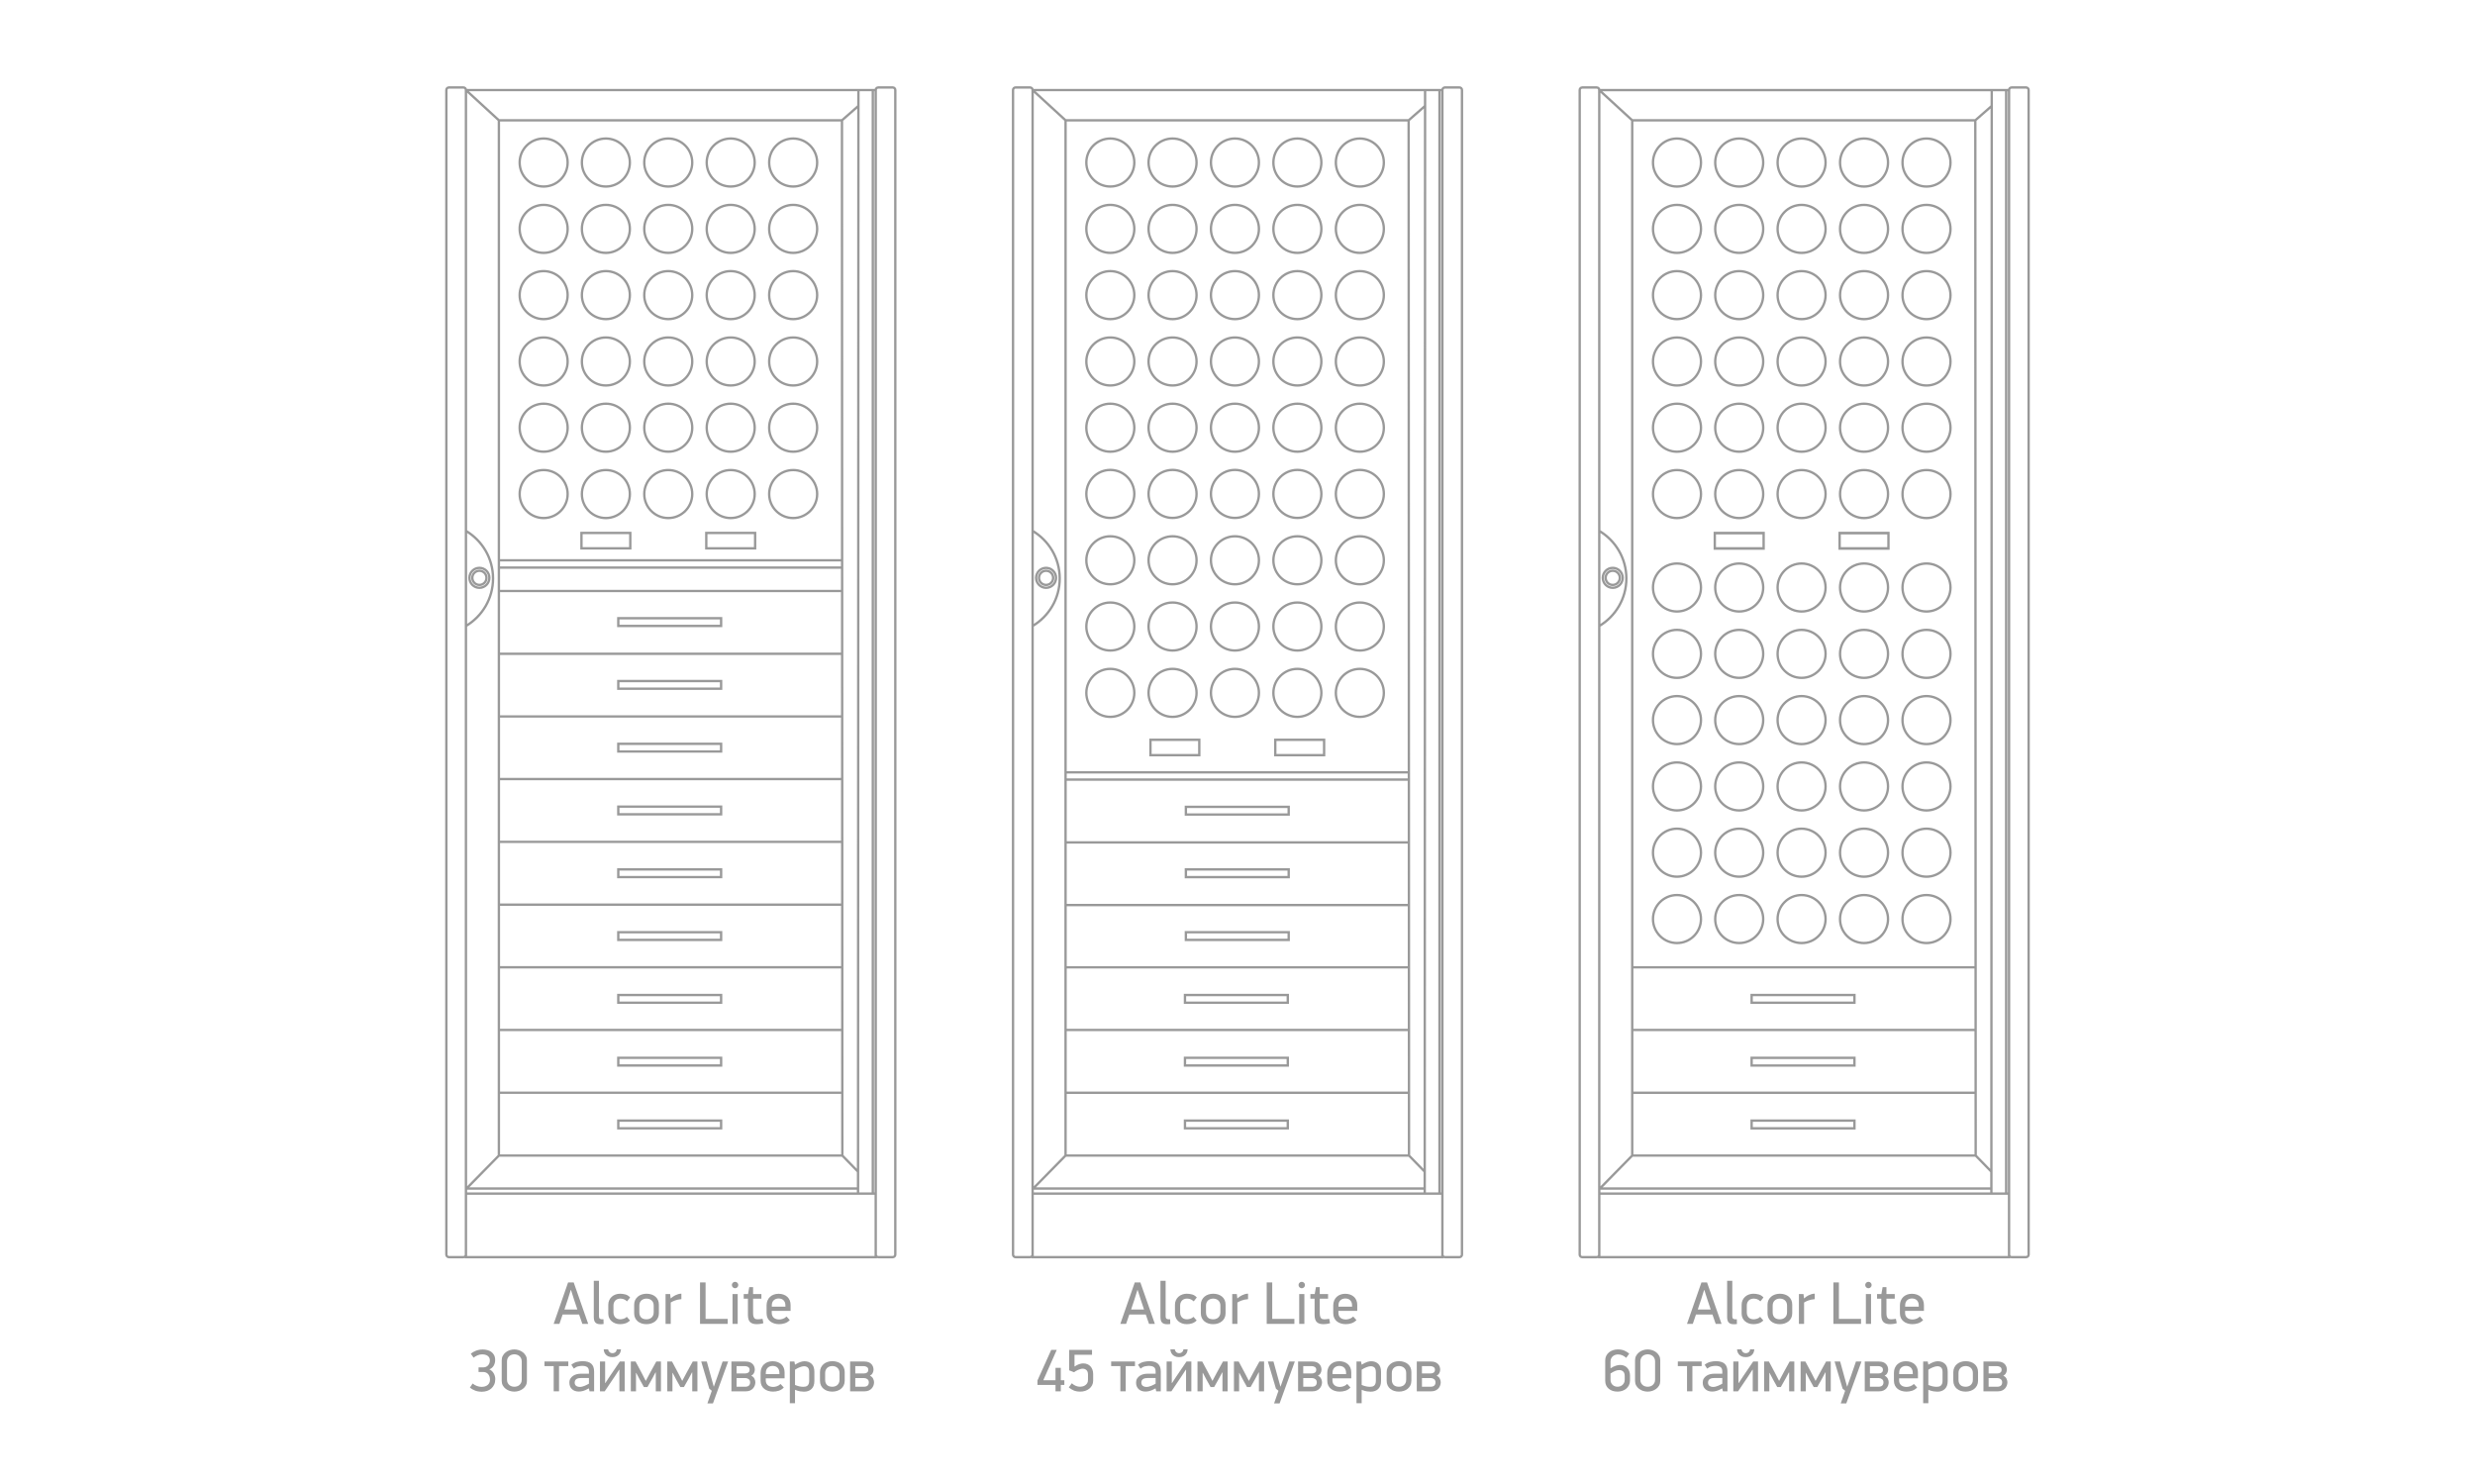 <?xml version="1.0" encoding="UTF-8"?>
<!DOCTYPE svg PUBLIC "-//W3C//DTD SVG 1.0//EN" "http://www.w3.org/TR/2001/REC-SVG-20010904/DTD/svg10.dtd">
<!-- Creator: CorelDRAW X8 -->
<svg xmlns="http://www.w3.org/2000/svg" xml:space="preserve" width="2485px" height="1490px" version="1.0" style="shape-rendering:geometricPrecision; text-rendering:geometricPrecision; image-rendering:optimizeQuality; fill-rule:evenodd; clip-rule:evenodd"
viewBox="0 0 338677 203023"
 xmlns:xlink="http://www.w3.org/1999/xlink">
 <defs>
  <style type="text/css">
   <![CDATA[
    .str0 {stroke:#999999;stroke-width:321.879}
    .fil0 {fill:none}
    .fil1 {fill:#999999;fill-rule:nonzero}
   ]]>
  </style>
 </defs>
 <g id="Слой_x0020_1_0">
  <polygon class="fil0" points="338677,0 0,0 0,203023 338677,203023 "/>
 </g>
 <g id="Слой_x0020_1_0_0">
  <path class="fil0 str0" d="M117465 12301l2366 0 0 151007 -2417 0 51 -151007zm1971 0l0 151007m-34829 -70139l14069 0 0 1052 -14069 0 0 -1052zm0 -8594l14069 0 0 1053 -14069 0 0 -1053zm-16339 13441l46946 0m-46946 -8574l46946 0m-46946 -8594l46946 0m-46946 -3205l46946 0m-51455 84971l53655 0m-53655 694l56074 0m-4569 -5206l2153 2211m-49149 -2211l-4509 4594m51455 -146256l2250 -1971m-53705 -2168l4509 4139m0 0l46946 0 50 141662 -46996 0 0 -141662zm53894 -4497l-1979 0c-193,0 -350,157 -350,350l0 159362c0,192 157,350 350,350l1979 0c192,0 350,-158 350,-350l0 -159362c0,-193 -158,-350 -350,-350zm-2329 358l-56074 0 0 159704 56074 0 0 -159704zm-54232 65778c535,0 969,433 969,969 0,535 -434,969 -969,969 -535,0 -969,-434 -969,-969 0,-536 434,-969 969,-969zm0 -395c753,0 1364,610 1364,1364 0,753 -611,1363 -1364,1363 -753,0 -1364,-610 -1364,-1363 0,-754 611,-1364 1364,-1364zm-1842 -5060c2220,1318 3708,3738 3708,6507 0,2769 -1488,5190 -3708,6507m-2330 -73695l1980 0c192,0 350,157 350,350l0 159362c0,192 -158,350 -350,350l-1980 0c-192,0 -350,-158 -350,-350l0 -159362c0,-193 158,-350 350,-350zm47108 6990c1813,0 3283,1471 3283,3284 0,1814 -1470,3284 -3283,3284 -1814,0 -3284,-1470 -3284,-3284 0,-1813 1470,-3284 3284,-3284zm0 9081c1813,0 3283,1470 3283,3283 0,1814 -1470,3284 -3283,3284 -1814,0 -3284,-1470 -3284,-3284 0,-1813 1470,-3283 3284,-3283zm0 9064c1813,0 3283,1470 3283,3284 0,1813 -1470,3283 -3283,3283 -1814,0 -3284,-1470 -3284,-3283 0,-1814 1470,-3284 3284,-3284zm0 9081c1813,0 3283,1470 3283,3283 0,1814 -1470,3284 -3283,3284 -1814,0 -3284,-1470 -3284,-3284 0,-1813 1470,-3283 3284,-3283zm-8548 -27226c1813,0 3283,1471 3283,3284 0,1814 -1470,3284 -3283,3284 -1814,0 -3284,-1470 -3284,-3284 0,-1813 1470,-3284 3284,-3284zm-8546 0c1813,0 3283,1471 3283,3284 0,1814 -1470,3284 -3283,3284 -1814,0 -3284,-1470 -3284,-3284 0,-1813 1470,-3284 3284,-3284zm-8535 0c1813,0 3283,1471 3283,3284 0,1814 -1470,3284 -3283,3284 -1814,0 -3284,-1470 -3284,-3284 0,-1813 1470,-3284 3284,-3284zm-8515 0c1813,0 3283,1471 3283,3284 0,1814 -1470,3284 -3283,3284 -1814,0 -3284,-1470 -3284,-3284 0,-1813 1470,-3284 3284,-3284zm25596 9081c1813,0 3283,1470 3283,3283 0,1814 -1470,3284 -3283,3284 -1814,0 -3284,-1470 -3284,-3284 0,-1813 1470,-3283 3284,-3283zm-8546 0c1813,0 3283,1470 3283,3283 0,1814 -1470,3284 -3283,3284 -1814,0 -3284,-1470 -3284,-3284 0,-1813 1470,-3283 3284,-3283zm-8535 0c1813,0 3283,1470 3283,3283 0,1814 -1470,3284 -3283,3284 -1814,0 -3284,-1470 -3284,-3284 0,-1813 1470,-3283 3284,-3283zm-8515 0c1813,0 3283,1470 3283,3283 0,1814 -1470,3284 -3283,3284 -1814,0 -3284,-1470 -3284,-3284 0,-1813 1470,-3283 3284,-3283zm25596 9064c1813,0 3283,1470 3283,3284 0,1813 -1470,3283 -3283,3283 -1814,0 -3284,-1470 -3284,-3283 0,-1814 1470,-3284 3284,-3284zm-8546 0c1813,0 3283,1470 3283,3284 0,1813 -1470,3283 -3283,3283 -1814,0 -3284,-1470 -3284,-3283 0,-1814 1470,-3284 3284,-3284zm-8535 0c1813,0 3283,1470 3283,3284 0,1813 -1470,3283 -3283,3283 -1814,0 -3284,-1470 -3284,-3283 0,-1814 1470,-3284 3284,-3284zm-8515 0c1813,0 3283,1470 3283,3284 0,1813 -1470,3283 -3283,3283 -1814,0 -3284,-1470 -3284,-3283 0,-1814 1470,-3284 3284,-3284zm0 9081c1813,0 3283,1470 3283,3283 0,1814 -1470,3284 -3283,3284 -1814,0 -3284,-1470 -3284,-3284 0,-1813 1470,-3283 3284,-3283zm8515 0c1813,0 3283,1470 3283,3283 0,1814 -1470,3284 -3283,3284 -1814,0 -3284,-1470 -3284,-3284 0,-1813 1470,-3283 3284,-3283zm8535 0c1813,0 3283,1470 3283,3283 0,1814 -1470,3284 -3283,3284 -1814,0 -3284,-1470 -3284,-3284 0,-1813 1470,-3283 3284,-3283zm8546 0c1813,0 3283,1470 3283,3283 0,1814 -1470,3284 -3283,3284 -1814,0 -3284,-1470 -3284,-3284 0,-1813 1470,-3283 3284,-3283zm3341 28850l0 -2103 -6682 0 0 2103 6682 0zm5207 -19789c1813,0 3283,1470 3283,3284 0,1814 -1470,3284 -3283,3284 -1814,0 -3284,-1470 -3284,-3284 0,-1814 1470,-3284 3284,-3284zm0 9081c1813,0 3283,1470 3283,3283 0,1814 -1470,3284 -3283,3284 -1814,0 -3284,-1470 -3284,-3284 0,-1813 1470,-3283 3284,-3283zm-8548 -9081c1813,0 3283,1470 3283,3284 0,1814 -1470,3284 -3283,3284 -1814,0 -3284,-1470 -3284,-3284 0,-1814 1470,-3284 3284,-3284zm-8546 0c1813,0 3283,1470 3283,3284 0,1814 -1470,3284 -3283,3284 -1814,0 -3284,-1470 -3284,-3284 0,-1814 1470,-3284 3284,-3284zm-8535 0c1813,0 3283,1470 3283,3284 0,1814 -1470,3284 -3283,3284 -1814,0 -3284,-1470 -3284,-3284 0,-1814 1470,-3284 3284,-3284zm-8515 0c1813,0 3283,1470 3283,3284 0,1814 -1470,3284 -3283,3284 -1814,0 -3284,-1470 -3284,-3284 0,-1814 1470,-3284 3284,-3284zm11856 19789l0 -2103 -6682 0 0 2103 6682 0zm-11856 -10708c1813,0 3283,1470 3283,3283 0,1814 -1470,3284 -3283,3284 -1814,0 -3284,-1470 -3284,-3284 0,-1813 1470,-3283 3284,-3283zm8515 0c1813,0 3283,1470 3283,3283 0,1814 -1470,3284 -3283,3284 -1814,0 -3284,-1470 -3284,-3284 0,-1813 1470,-3283 3284,-3283zm8535 0c1813,0 3283,1470 3283,3283 0,1814 -1470,3284 -3283,3284 -1814,0 -3284,-1470 -3284,-3284 0,-1813 1470,-3283 3284,-3283zm8546 0c1813,0 3283,1470 3283,3283 0,1814 -1470,3284 -3283,3284 -1814,0 -3284,-1470 -3284,-3284 0,-1813 1470,-3283 3284,-3283zm-31700 12349l46946 0m-30628 26165l14069 0 0 -1053 -14069 0 0 1053zm-16339 3772l46946 0m-46946 8591l46946 0m-30607 -4823l14069 0 0 1053 -14069 0 0 -1053zm-16339 13417l46946 0m-30607 -3770l14069 0 0 -1053 -14069 0 0 1053zm-16339 12343l46946 0m-30607 -4803l14069 0 0 1053 -14069 0 0 -1053zm-16339 13375l46946 0m-30607 -3729l14069 0 0 -1052 -14069 0 0 1052zm-16339 12320l46946 0m-30607 -4779l14069 0 0 1053 -14069 0 0 -1053zm0 9646l14069 0 0 -1053 -14069 0 0 1053z"/>
  <path class="fil0 str0" d="M239692 154375l14070 0 0 -1053 -14070 0 0 1053zm0 -9646l14070 0 0 1053 -14070 0 0 -1053zm-16339 4779l46946 0m-30607 -12320l14070 0 0 -1052 -14070 0 0 1052zm-16339 3729l46946 0m-46946 -8572l46946 0m-15224 -68044c1813,0 3283,1470 3283,3283 0,1814 -1470,3284 -3283,3284 -1814,0 -3284,-1470 -3284,-3284 0,-1813 1470,-3283 3284,-3283zm-8546 0c1813,0 3283,1470 3283,3283 0,1814 -1470,3284 -3283,3284 -1814,0 -3284,-1470 -3284,-3284 0,-1813 1470,-3283 3284,-3283zm-8536 0c1814,0 3284,1470 3284,3283 0,1814 -1470,3284 -3284,3284 -1813,0 -3283,-1470 -3283,-3284 0,-1813 1470,-3283 3283,-3283zm-8515 0c1814,0 3284,1470 3284,3283 0,1814 -1470,3284 -3284,3284 -1813,0 -3283,-1470 -3283,-3284 0,-1813 1470,-3283 3283,-3283zm11856 10708l0 -2103 -6682 0 0 2103 6682 0zm-11856 -19789c1814,0 3284,1470 3284,3284 0,1814 -1470,3284 -3284,3284 -1813,0 -3283,-1470 -3283,-3284 0,-1814 1470,-3284 3283,-3284zm8515 0c1814,0 3284,1470 3284,3284 0,1814 -1470,3284 -3284,3284 -1813,0 -3283,-1470 -3283,-3284 0,-1814 1470,-3284 3283,-3284zm8536 0c1813,0 3283,1470 3283,3284 0,1814 -1470,3284 -3283,3284 -1814,0 -3284,-1470 -3284,-3284 0,-1814 1470,-3284 3284,-3284zm8546 0c1813,0 3283,1470 3283,3284 0,1814 -1470,3284 -3283,3284 -1814,0 -3284,-1470 -3284,-3284 0,-1814 1470,-3284 3284,-3284zm8547 9081c1814,0 3284,1470 3284,3283 0,1814 -1470,3284 -3284,3284 -1813,0 -3283,-1470 -3283,-3284 0,-1813 1470,-3283 3283,-3283zm0 -9081c1814,0 3284,1470 3284,3284 0,1814 -1470,3284 -3284,3284 -1813,0 -3283,-1470 -3283,-3284 0,-1814 1470,-3284 3283,-3284zm-5207 19789l0 -2103 -6681 0 0 2103 6681 0zm-3340 -28850c1813,0 3283,1470 3283,3283 0,1814 -1470,3284 -3283,3284 -1814,0 -3284,-1470 -3284,-3284 0,-1813 1470,-3283 3284,-3283zm-8546 0c1813,0 3283,1470 3283,3283 0,1814 -1470,3284 -3283,3284 -1814,0 -3284,-1470 -3284,-3284 0,-1813 1470,-3283 3284,-3283zm-8536 0c1814,0 3284,1470 3284,3283 0,1814 -1470,3284 -3284,3284 -1813,0 -3283,-1470 -3283,-3284 0,-1813 1470,-3283 3283,-3283zm-8515 0c1814,0 3284,1470 3284,3283 0,1814 -1470,3284 -3284,3284 -1813,0 -3283,-1470 -3283,-3284 0,-1813 1470,-3283 3283,-3283zm0 -9081c1814,0 3284,1470 3284,3284 0,1813 -1470,3283 -3284,3283 -1813,0 -3283,-1470 -3283,-3283 0,-1814 1470,-3284 3283,-3284zm8515 0c1814,0 3284,1470 3284,3284 0,1813 -1470,3283 -3284,3283 -1813,0 -3283,-1470 -3283,-3283 0,-1814 1470,-3284 3283,-3284zm8536 0c1813,0 3283,1470 3283,3284 0,1813 -1470,3283 -3283,3283 -1814,0 -3284,-1470 -3284,-3283 0,-1814 1470,-3284 3284,-3284zm8546 0c1813,0 3283,1470 3283,3284 0,1813 -1470,3283 -3283,3283 -1814,0 -3284,-1470 -3284,-3283 0,-1814 1470,-3284 3284,-3284zm-25597 -9064c1814,0 3284,1470 3284,3283 0,1814 -1470,3284 -3284,3284 -1813,0 -3283,-1470 -3283,-3284 0,-1813 1470,-3283 3283,-3283zm8515 0c1814,0 3284,1470 3284,3283 0,1814 -1470,3284 -3284,3284 -1813,0 -3283,-1470 -3283,-3284 0,-1813 1470,-3283 3283,-3283zm8536 0c1813,0 3283,1470 3283,3283 0,1814 -1470,3284 -3283,3284 -1814,0 -3284,-1470 -3284,-3284 0,-1813 1470,-3283 3284,-3283zm8546 0c1813,0 3283,1470 3283,3283 0,1814 -1470,3284 -3283,3284 -1814,0 -3284,-1470 -3284,-3284 0,-1813 1470,-3283 3284,-3283zm-25597 -9081c1814,0 3284,1471 3284,3284 0,1814 -1470,3284 -3284,3284 -1813,0 -3283,-1470 -3283,-3284 0,-1813 1470,-3284 3283,-3284zm8515 0c1814,0 3284,1471 3284,3284 0,1814 -1470,3284 -3284,3284 -1813,0 -3283,-1470 -3283,-3284 0,-1813 1470,-3284 3283,-3284zm8536 0c1813,0 3283,1471 3283,3284 0,1814 -1470,3284 -3283,3284 -1814,0 -3284,-1470 -3284,-3284 0,-1813 1470,-3284 3284,-3284zm8546 0c1813,0 3283,1471 3283,3284 0,1814 -1470,3284 -3283,3284 -1814,0 -3284,-1470 -3284,-3284 0,-1813 1470,-3284 3284,-3284zm8547 27226c1814,0 3284,1470 3284,3283 0,1814 -1470,3284 -3284,3284 -1813,0 -3283,-1470 -3283,-3284 0,-1813 1470,-3283 3283,-3283zm0 -9081c1814,0 3284,1470 3284,3284 0,1813 -1470,3283 -3284,3283 -1813,0 -3283,-1470 -3283,-3283 0,-1814 1470,-3284 3283,-3284zm0 -9064c1814,0 3284,1470 3284,3283 0,1814 -1470,3284 -3284,3284 -1813,0 -3283,-1470 -3283,-3284 0,-1813 1470,-3283 3283,-3283zm0 -9081c1814,0 3284,1471 3284,3284 0,1814 -1470,3284 -3284,3284 -1813,0 -3283,-1470 -3283,-3284 0,-1813 1470,-3284 3283,-3284zm-47107 -6990l1979 0c193,0 350,157 350,350l0 159362c0,192 -157,350 -350,350l-1979 0c-192,0 -350,-158 -350,-350l0 -159362c0,-193 157,-350 350,-350zm2329 60681c2220,1318 3709,3738 3709,6507 0,2769 -1489,5190 -3709,6507m1843 -7954c753,0 1363,610 1363,1364 0,753 -610,1363 -1363,1363 -754,0 -1364,-610 -1364,-1363 0,-754 610,-1364 1364,-1364zm0 395c535,0 969,433 969,969 0,535 -434,969 -969,969 -536,0 -970,-434 -970,-969 0,-536 434,-969 970,-969zm54231 -65778l-56074 0 0 159704 56074 0 0 -159704zm2330 -358l-1980 0c-192,0 -350,157 -350,350l0 159362c0,192 158,350 350,350l1980 0c192,0 349,-158 349,-350l0 -159362c0,-193 -157,-350 -349,-350zm-53895 4497l46946 0 51 141662 -46997 0 0 -141662zm-4509 -4139l4509 4139m46946 0l2251 -1971m-49197 143633l-4509 4594m51506 -4594l2153 2211m-53659 2995l56074 0m-56074 -694l53656 0m2022 -150313l0 151007m-1972 -151007l2367 0 0 151007 -2417 0 50 -151007zm-17475 71352c1813,0 3283,-1470 3283,-3283 0,-1814 -1470,-3284 -3283,-3284 -1814,0 -3284,1470 -3284,3284 0,1813 1470,3283 3284,3283zm-8546 0c1813,0 3283,-1470 3283,-3283 0,-1814 -1470,-3284 -3283,-3284 -1814,0 -3284,1470 -3284,3284 0,1813 1470,3283 3284,3283zm-8536 0c1814,0 3284,-1470 3284,-3283 0,-1814 -1470,-3284 -3284,-3284 -1813,0 -3283,1470 -3283,3284 0,1813 1470,3283 3283,3283zm-8515 0c1814,0 3284,-1470 3284,-3283 0,-1814 -1470,-3284 -3284,-3284 -1813,0 -3283,1470 -3283,3284 0,1813 1470,3283 3283,3283zm11856 -10707l0 2102 -6682 0 0 -2102 6682 0zm-11856 19788c1814,0 3284,-1470 3284,-3283 0,-1814 -1470,-3284 -3284,-3284 -1813,0 -3283,1470 -3283,3284 0,1813 1470,3283 3283,3283zm8515 0c1814,0 3284,-1470 3284,-3283 0,-1814 -1470,-3284 -3284,-3284 -1813,0 -3283,1470 -3283,3284 0,1813 1470,3283 3283,3283zm8536 0c1813,0 3283,-1470 3283,-3283 0,-1814 -1470,-3284 -3283,-3284 -1814,0 -3284,1470 -3284,3284 0,1813 1470,3283 3284,3283zm8546 0c1813,0 3283,-1470 3283,-3283 0,-1814 -1470,-3284 -3283,-3284 -1814,0 -3284,1470 -3284,3284 0,1813 1470,3283 3284,3283zm8547 -9081c1814,0 3284,-1470 3284,-3283 0,-1814 -1470,-3284 -3284,-3284 -1813,0 -3283,1470 -3283,3284 0,1813 1470,3283 3283,3283zm0 9081c1814,0 3284,-1470 3284,-3283 0,-1814 -1470,-3284 -3284,-3284 -1813,0 -3283,1470 -3283,3284 0,1813 1470,3283 3283,3283zm-5207 -19788l0 2102 -6681 0 0 -2102 6681 0zm-3340 28850c1813,0 3283,-1470 3283,-3284 0,-1813 -1470,-3283 -3283,-3283 -1814,0 -3284,1470 -3284,3283 0,1814 1470,3284 3284,3284zm-8546 0c1813,0 3283,-1470 3283,-3284 0,-1813 -1470,-3283 -3283,-3283 -1814,0 -3284,1470 -3284,3283 0,1814 1470,3284 3284,3284zm-8536 0c1814,0 3284,-1470 3284,-3284 0,-1813 -1470,-3283 -3284,-3283 -1813,0 -3283,1470 -3283,3283 0,1814 1470,3284 3283,3284zm-8515 0c1814,0 3284,-1470 3284,-3284 0,-1813 -1470,-3283 -3284,-3283 -1813,0 -3283,1470 -3283,3283 0,1814 1470,3284 3283,3284zm0 9080c1814,0 3284,-1470 3284,-3283 0,-1814 -1470,-3284 -3284,-3284 -1813,0 -3283,1470 -3283,3284 0,1813 1470,3283 3283,3283zm8515 0c1814,0 3284,-1470 3284,-3283 0,-1814 -1470,-3284 -3284,-3284 -1813,0 -3283,1470 -3283,3284 0,1813 1470,3283 3283,3283zm8536 0c1813,0 3283,-1470 3283,-3283 0,-1814 -1470,-3284 -3283,-3284 -1814,0 -3284,1470 -3284,3284 0,1813 1470,3283 3284,3283zm8546 0c1813,0 3283,-1470 3283,-3283 0,-1814 -1470,-3284 -3283,-3284 -1814,0 -3284,1470 -3284,3284 0,1813 1470,3283 3284,3283zm-25597 9065c1814,0 3284,-1470 3284,-3284 0,-1813 -1470,-3283 -3284,-3283 -1813,0 -3283,1470 -3283,3283 0,1814 1470,3284 3283,3284zm8515 0c1814,0 3284,-1470 3284,-3284 0,-1813 -1470,-3283 -3284,-3283 -1813,0 -3283,1470 -3283,3283 0,1814 1470,3284 3283,3284zm8536 0c1813,0 3283,-1470 3283,-3284 0,-1813 -1470,-3283 -3283,-3283 -1814,0 -3284,1470 -3284,3283 0,1814 1470,3284 3284,3284zm8546 0c1813,0 3283,-1470 3283,-3284 0,-1813 -1470,-3283 -3283,-3283 -1814,0 -3284,1470 -3284,3283 0,1814 1470,3284 3284,3284zm-25597 9080c1814,0 3284,-1470 3284,-3283 0,-1814 -1470,-3284 -3284,-3284 -1813,0 -3283,1470 -3283,3284 0,1813 1470,3283 3283,3283zm8515 0c1814,0 3284,-1470 3284,-3283 0,-1814 -1470,-3284 -3284,-3284 -1813,0 -3283,1470 -3283,3284 0,1813 1470,3283 3283,3283zm8536 0c1813,0 3283,-1470 3283,-3283 0,-1814 -1470,-3284 -3283,-3284 -1814,0 -3284,1470 -3284,3284 0,1813 1470,3283 3284,3283zm8546 0c1813,0 3283,-1470 3283,-3283 0,-1814 -1470,-3284 -3283,-3284 -1814,0 -3284,1470 -3284,3284 0,1813 1470,3283 3284,3283zm8547 -27225c1814,0 3284,-1470 3284,-3284 0,-1813 -1470,-3283 -3284,-3283 -1813,0 -3283,1470 -3283,3283 0,1814 1470,3284 3283,3284zm0 9080c1814,0 3284,-1470 3284,-3283 0,-1814 -1470,-3284 -3284,-3284 -1813,0 -3283,1470 -3283,3284 0,1813 1470,3283 3283,3283zm0 9065c1814,0 3284,-1470 3284,-3284 0,-1813 -1470,-3283 -3284,-3283 -1813,0 -3283,1470 -3283,3283 0,1814 1470,3284 3283,3284zm0 9080c1814,0 3284,-1470 3284,-3283 0,-1814 -1470,-3284 -3284,-3284 -1813,0 -3283,1470 -3283,3284 0,1813 1470,3283 3283,3283z"/>
  <path class="fil1" d="M79690 181135l-445 -1276 -2256 0 -436 1276 -790 0 1975 -5672 766 0 1984 5672 -798 0zm-1589 -4635l-412 1318 -453 1350 1770 0 -453 -1350 -419 -1318 -33 0z"/>
  <path id="1" class="fil1" d="M81962 180049c0,214 48,347 142,399 95,52 253,73 475,62l17 642c-77,11 -150,19 -219,25 -68,5 -133,8 -193,8 -192,0 -347,-24 -465,-70 -118,-47 -213,-115 -284,-206 -72,-91 -120,-200 -144,-329 -25,-129 -37,-276 -37,-441l0 -4898 708 0 0 4808z"/>
  <path id="2" class="fil1" d="M84851 177011c236,0 476,31 721,96 244,63 462,202 654,413l-420 536c-181,-170 -350,-275 -506,-317 -157,-41 -295,-61 -416,-61 -104,0 -213,16 -325,49 -113,33 -214,87 -305,163 -90,77 -164,176 -222,300 -58,122 -86,271 -86,445l0 917c0,174 27,324 82,446 55,123 126,222 214,299 88,77 188,130 301,163 112,33 226,50 341,50 121,0 268,-25 441,-74 173,-50 322,-138 448,-264l437 496c-192,194 -405,327 -638,400 -234,73 -468,109 -704,109 -242,0 -461,-36 -659,-107 -197,-72 -369,-171 -514,-297 -146,-126 -258,-278 -338,-457 -80,-178 -119,-374 -119,-588l0 -1211c0,-230 44,-439 131,-625 88,-187 206,-346 354,-478 149,-132 320,-232 515,-300 195,-69 399,-103 613,-103z"/>
  <path id="3" class="fil1" d="M90161 179695c0,236 -45,446 -136,629 -90,184 -215,339 -371,466 -157,126 -337,222 -541,288 -203,66 -421,99 -652,99 -236,0 -457,-33 -660,-99 -204,-66 -381,-162 -532,-288 -151,-127 -272,-282 -360,-466 -87,-183 -131,-393 -131,-629l0 -1186c0,-236 45,-446 135,-630 91,-183 213,-340 364,-469 151,-129 329,-228 537,-296 205,-69 425,-103 655,-103 247,0 475,34 681,103 207,68 386,167 536,296 151,129 269,286 352,469 82,184 123,394 123,630l0 1186zm-708 -1060c0,-174 -30,-323 -90,-445 -61,-124 -139,-223 -235,-300 -96,-76 -202,-130 -317,-163 -115,-33 -228,-49 -337,-49 -116,0 -231,16 -346,49 -115,33 -221,87 -317,163 -96,77 -174,176 -235,300 -60,122 -90,271 -90,445l0 917c0,174 26,324 78,446 52,123 122,222 210,299 88,77 192,130 313,163 120,33 249,50 387,50 109,0 222,-17 337,-50 115,-33 221,-86 317,-163 96,-77 174,-176 235,-299 60,-122 90,-272 90,-446l0 -917z"/>
  <path id="4" class="fil1" d="M93240 177752c-368,33 -671,97 -909,193 -239,96 -422,185 -548,268l0 2922 -708 0 0 -4083 626 0 74 601 8 0c71,-71 162,-145 272,-222 109,-77 227,-147 354,-210 126,-63 260,-115 403,-157 143,-41 286,-61 428,-61l0 749z"/>
  <polygon id="5" class="fil1" points="95792,181135 95792,175463 96550,175463 96550,180452 99579,180452 99579,181135 "/>
  <path id="6" class="fil1" d="M101028 175817c0,121 -44,225 -131,313 -88,88 -192,132 -313,132 -116,0 -217,-44 -305,-132 -88,-88 -132,-192 -132,-313 0,-121 44,-223 132,-309 88,-85 189,-127 305,-127 121,0 225,42 313,127 87,86 131,188 131,309zm-790 5318l0 -4083 708 0 0 4083 -708 0z"/>
  <path id="7" class="fil1" d="M104461 181038c-159,55 -325,90 -498,110 -173,19 -300,29 -383,29 -434,0 -749,-99 -944,-297 -193,-197 -291,-527 -291,-988l0 -2206 -576 0 0 -634 593 0 166 -947 525 0 0 947 1137 0 0 634 -1137 0 0 1998c0,166 16,302 46,409 30,107 71,193 123,256 52,63 117,106 194,128 77,22 164,33 263,33 94,0 196,-7 309,-21 112,-14 232,-29 358,-45l115 594z"/>
  <path id="8" class="fil1" d="M105606 179357l0 272c0,164 27,303 82,416 55,112 130,205 226,279 96,75 206,128 330,161 123,33 251,49 382,49 138,0 297,-27 478,-82 181,-55 357,-162 527,-321l444 486c-208,214 -440,361 -695,440 -255,80 -512,120 -770,120 -230,0 -450,-32 -659,-95 -208,-63 -391,-156 -547,-280 -156,-124 -280,-279 -371,-465 -90,-187 -135,-404 -135,-651l0 -1078c0,-241 41,-461 123,-659 83,-197 195,-365 340,-502 146,-137 319,-243 518,-317 200,-74 420,-111 661,-111 242,0 462,36 666,107 201,72 375,173 521,305 145,132 257,292 336,481 80,190 119,402 119,638l0 807 -2576 0zm1868 -733c0,-170 -24,-315 -74,-436 -49,-121 -116,-221 -201,-300 -85,-80 -184,-138 -297,-173 -112,-36 -232,-54 -358,-54 -126,0 -244,19 -354,58 -110,38 -208,96 -296,173 -88,77 -157,174 -206,292 -49,118 -74,257 -74,416l0 181 1860 0 0 -157z"/>
  <path id="9" class="fil1" d="M66069 184643c203,0 405,24 605,74 200,49 381,130 543,242 162,113 292,262 391,449 99,187 149,415 149,684 0,279 -68,536 -202,769 -135,233 -334,399 -597,498 132,55 248,131 350,227 101,96 187,204 255,325 69,121 121,250 157,387 35,137 53,271 53,403 0,285 -51,535 -152,749 -102,214 -236,394 -404,540 -167,145 -362,253 -584,325 -223,71 -457,107 -704,107 -346,0 -660,-56 -943,-169 -282,-113 -512,-246 -687,-399l379 -560c159,143 349,255 572,337 222,83 435,124 638,124 351,0 632,-86 843,-259 212,-173 318,-416 318,-729 0,-313 -86,-565 -256,-757 -170,-192 -392,-288 -666,-288l-643 0 0 -634 659 0c104,0 210,-20 317,-58 107,-39 203,-97 288,-177 85,-80 154,-180 206,-301 52,-120 78,-263 78,-428 0,-148 -30,-274 -90,-378 -61,-105 -142,-190 -243,-256 -102,-65 -216,-112 -342,-139 -126,-28 -255,-42 -387,-42 -203,0 -410,44 -621,132 -212,88 -392,195 -540,321l-387 -543c176,-154 408,-288 696,-404 288,-115 605,-172 951,-172z"/>
  <path id="10" class="fil1" d="M72103 188948c0,231 -51,436 -152,618 -102,181 -233,333 -398,456 -165,124 -349,219 -554,285 -206,65 -412,98 -620,98 -215,0 -423,-33 -629,-98 -206,-66 -388,-161 -550,-285 -162,-123 -292,-275 -394,-456 -101,-182 -152,-387 -152,-618l0 -2832c0,-230 51,-438 152,-621 102,-184 233,-341 398,-470 165,-129 348,-226 554,-292 206,-66 412,-99 621,-99 208,0 414,33 620,99 205,66 389,163 554,292 165,129 296,286 398,470 101,183 152,391 152,621l0 2832zm-708 -2659c0,-181 -33,-335 -99,-461 -65,-126 -148,-229 -246,-309 -99,-79 -208,-136 -326,-168 -118,-33 -232,-50 -341,-50 -110,0 -224,17 -342,50 -118,32 -226,89 -325,168 -99,80 -180,183 -243,309 -63,126 -95,280 -95,461l0 2470c0,181 32,333 95,457 63,123 144,225 243,304 99,80 207,136 325,169 118,33 232,49 342,49 109,0 223,-16 341,-49 118,-33 227,-89 326,-169 98,-79 181,-181 246,-304 66,-124 99,-276 99,-457l0 -2470z"/>
  <polygon id="11" class="fil1" points="76499,186915 76499,190364 75767,190364 75767,186915 74507,186915 74507,186281 77767,186281 77767,186915 "/>
  <path id="12" class="fil1" d="M80566 189969c-324,181 -588,298 -794,350 -206,52 -391,78 -556,78 -395,0 -711,-110 -947,-329 -236,-220 -354,-519 -354,-898 0,-225 51,-414 153,-568 101,-153 227,-278 378,-374 151,-96 313,-165 486,-206 173,-41 328,-62 465,-62l1194 0 0 -313c0,-285 -80,-484 -239,-596 -159,-113 -387,-169 -683,-169 -143,0 -317,20 -523,62 -206,41 -413,146 -622,316l-345 -535c263,-203 529,-334 798,-395 269,-60 519,-90 749,-90 533,0 928,116 1186,349 258,234 387,592 387,1075l0 2700 -624 0 -84 -379 -25 -16zm25 -1424l-1079 0c-87,0 -182,7 -284,20 -101,14 -196,42 -284,83 -87,41 -160,104 -218,189 -57,85 -86,196 -86,333 0,198 67,346 202,445 134,99 305,148 514,148 104,0 213,-15 325,-45 113,-30 222,-67 329,-111 107,-44 210,-92 309,-144 99,-52 190,-101 272,-144l0 -774z"/>
  <path id="13" class="fil1" d="M83217 184626c6,55 22,112 49,173 28,60 66,117 116,169 49,52 110,94 181,127 71,33 151,50 239,50 98,0 185,-17 259,-50 74,-33 136,-75 185,-127 50,-52 87,-109 111,-169 25,-61 37,-118 37,-173l585 0c-11,110 -36,226 -74,350 -39,123 -103,237 -194,342 -90,104 -208,192 -354,263 -145,71 -330,107 -555,107 -225,0 -413,-36 -564,-107 -151,-71 -272,-159 -363,-263 -90,-105 -156,-219 -197,-342 -41,-124 -62,-240 -62,-350l601 0zm-379 4602l612 -930 1364 -2009 667 0 0 4075 -724 0 0 -2947 -42 0 -617 947 -1350 2000 -650 0 0 -4075 707 0 0 2939 33 0z"/>
  <polygon id="14" class="fil1" points="89696,187787 89250,188627 88597,189780 88110,189780 87573,188816 87062,187845 87029,187845 87029,190364 86321,190364 86321,186289 86971,186289 87797,187837 88366,188940 88950,187845 89804,186289 90445,186289 90445,190364 89737,190364 89737,187787 "/>
  <polygon id="15" class="fil1" points="94685,187787 94239,188627 93586,189780 93099,189780 92562,188816 92051,187845 92018,187845 92018,190364 91310,190364 91310,186289 91960,186289 92786,187837 93355,188940 93939,187845 94793,186289 95434,186289 95434,190364 94726,190364 94726,187787 "/>
  <polygon id="16" class="fil1" points="96801,192019 97402,190290 97056,190002 95953,186281 96719,186281 97212,188075 97665,189706 97690,189706 98266,188075 98884,186281 99641,186281 97558,192019 "/>
  <path id="17" class="fil1" d="M103362 189129c0,148 -27,297 -82,445 -55,148 -136,281 -243,399 -107,118 -241,213 -403,284 -162,71 -350,107 -564,107l-1984 0 0 -4075 1967 0c214,0 398,30 552,91 153,60 281,142 383,247 101,104 177,223 226,358 49,134 74,275 74,424 0,148 -38,299 -115,452 -77,154 -200,278 -371,371 203,93 348,226 433,399 85,173 127,339 127,498zm-716 0c0,-181 -64,-322 -195,-424 -129,-101 -273,-152 -433,-152l-1224 0 0 1185 1149 0c249,0 427,-53 537,-160 111,-107 166,-257 166,-449zm-74 -1712c0,-176 -66,-303 -198,-383 -131,-80 -277,-119 -436,-119l-1144 0 0 1004 1185 0c181,0 325,-43 432,-127 107,-86 161,-211 161,-375z"/>
  <path id="18" class="fil1" d="M104786 188586l0 272c0,164 28,303 83,415 55,113 130,206 226,280 96,74 206,128 330,161 123,33 251,49 382,49 138,0 297,-27 478,-82 181,-55 357,-162 527,-321l444 485c-208,214 -440,361 -695,441 -256,80 -512,119 -770,119 -231,0 -450,-31 -659,-94 -208,-64 -391,-157 -547,-280 -157,-124 -280,-279 -371,-465 -90,-187 -136,-404 -136,-651l0 -1078c0,-242 42,-461 124,-659 82,-197 195,-365 340,-502 146,-137 319,-243 518,-317 200,-74 419,-111 661,-111 241,0 462,36 665,107 202,71 376,173 522,304 145,132 256,293 336,482 80,189 119,402 119,638l0 807 -2577 0zm1869 -733c0,-170 -24,-315 -74,-436 -49,-121 -116,-221 -202,-301 -85,-79 -183,-137 -296,-172 -112,-36 -232,-54 -358,-54 -126,0 -244,19 -354,58 -110,38 -209,96 -296,173 -88,76 -157,174 -206,292 -50,118 -74,256 -74,416l0 181 1860 0 0 -157z"/>
  <path id="19" class="fil1" d="M108704 186289l84 428c322,-192 581,-318 775,-379 195,-60 365,-90 513,-90 399,0 726,118 981,354 254,236 381,604 381,1103l0 1251c0,467 -127,826 -381,1079 -255,252 -604,379 -1047,379 -147,0 -320,-16 -517,-46 -196,-30 -432,-100 -705,-210l0 1836 -708 0 0 -5705 624 0zm84 3203c251,104 465,172 639,205 174,33 347,50 516,50 110,0 213,-13 309,-37 94,-25 178,-69 249,-132 70,-63 127,-148 168,-255 41,-107 61,-240 61,-400l0 -1169c0,-312 -65,-528 -196,-646 -132,-118 -306,-177 -525,-177 -76,0 -166,14 -271,41 -104,28 -211,63 -323,107 -113,44 -223,95 -332,153 -110,57 -208,116 -295,177l0 2083z"/>
  <path id="20" class="fil1" d="M115588 188923c0,236 -46,446 -136,630 -91,184 -216,339 -372,465 -156,127 -336,223 -541,289 -203,65 -421,98 -651,98 -236,0 -457,-33 -660,-98 -205,-66 -382,-162 -533,-289 -151,-126 -271,-281 -359,-465 -88,-184 -132,-394 -132,-630l0 -1185c0,-236 45,-446 136,-630 90,-184 213,-340 364,-469 150,-129 329,-228 536,-296 206,-69 425,-103 656,-103 247,0 475,34 680,103 208,68 386,167 537,296 151,129 269,285 351,469 82,184 124,394 124,630l0 1185zm-708 -1059c0,-174 -30,-324 -91,-446 -60,-123 -139,-222 -234,-299 -97,-77 -202,-130 -318,-163 -115,-33 -227,-49 -337,-49 -115,0 -230,16 -346,49 -115,33 -221,86 -317,163 -96,77 -174,176 -234,299 -61,122 -91,272 -91,446l0 917c0,174 26,324 78,446 52,123 122,222 210,299 88,77 192,130 313,163 121,33 250,49 387,49 110,0 222,-16 337,-49 116,-33 221,-86 318,-163 95,-77 174,-176 234,-299 61,-122 91,-272 91,-446l0 -917z"/>
  <path id="21" class="fil1" d="M119605 189129c0,148 -27,297 -82,445 -55,148 -136,281 -243,399 -107,118 -242,213 -403,284 -162,71 -350,107 -564,107l-1984 0 0 -4075 1967 0c214,0 398,30 552,91 153,60 281,142 382,247 102,104 177,223 227,358 49,134 74,275 74,424 0,148 -38,299 -115,452 -77,154 -201,278 -371,371 203,93 347,226 432,399 85,173 128,339 128,498zm-716 0c0,-181 -65,-322 -195,-424 -129,-101 -273,-152 -434,-152l-1223 0 0 1185 1149 0c249,0 427,-53 537,-160 111,-107 166,-257 166,-449zm-74 -1712c0,-176 -66,-303 -198,-383 -132,-80 -277,-119 -436,-119l-1144 0 0 1004 1185 0c181,0 325,-43 432,-127 107,-86 161,-211 161,-375z"/>
  <g id="_817474016">
   <path class="fil0 str0" d="M195008 12301l2366 0 0 151007 -2417 0 51 -151007zm1971 0l0 151007m-34705 -52924l14069 0 0 1053 -14069 0 0 -1053zm-16438 13441l46946 0m-46946 -8574l46946 0m-46946 -9586l46946 0m-51480 56949l53655 0m-53655 694l56073 0m-4568 -5206l2153 2211m-49149 -2211l-4509 4594m0 -150395l4509 4139m0 0l46945 0 51 141662 -46996 0 0 -141662zm53894 -4497l-1979 0c-193,0 -351,157 -351,350l0 159362c0,192 158,350 351,350l1979 0c192,0 350,-158 350,-350l0 -159362c0,-193 -158,-350 -350,-350zm-2330 358l-56073 0 0 159704 56073 0 0 -159704zm-54231 65778c535,0 969,433 969,969 0,535 -434,969 -969,969 -535,0 -969,-434 -969,-969 0,-536 434,-969 969,-969zm0 -395c753,0 1364,610 1364,1364 0,753 -611,1363 -1364,1363 -754,0 -1364,-610 -1364,-1363 0,-754 610,-1364 1364,-1364zm-1842 -5060c2220,1318 3708,3738 3708,6507 0,2769 -1488,5190 -3708,6507m-2330 -73695l1980 0c192,0 350,157 350,350l0 159362c0,192 -158,350 -350,350l-1980 0c-192,0 -350,-158 -350,-350l0 -159362c0,-193 158,-350 350,-350zm42218 91369l0 -2103 -6682 0 0 2103 6682 0zm-17081 0l0 -2103 -6682 0 0 2103 6682 0zm28647 -86872l2251 -1971m-8927 4464c1813,0 3283,1471 3283,3284 0,1814 -1470,3284 -3283,3284 -1814,0 -3284,-1470 -3284,-3284 0,-1813 1470,-3284 3284,-3284zm0 9081c1813,0 3283,1470 3283,3283 0,1814 -1470,3284 -3283,3284 -1814,0 -3284,-1470 -3284,-3284 0,-1813 1470,-3283 3284,-3283zm0 9064c1813,0 3283,1470 3283,3284 0,1813 -1470,3283 -3283,3283 -1814,0 -3284,-1470 -3284,-3283 0,-1814 1470,-3284 3284,-3284zm0 9081c1813,0 3283,1470 3283,3283 0,1814 -1470,3284 -3283,3284 -1814,0 -3284,-1470 -3284,-3284 0,-1813 1470,-3283 3284,-3283zm-8548 -27226c1813,0 3283,1471 3283,3284 0,1814 -1470,3284 -3283,3284 -1814,0 -3284,-1470 -3284,-3284 0,-1813 1470,-3284 3284,-3284zm-8546 0c1813,0 3283,1471 3283,3284 0,1814 -1470,3284 -3283,3284 -1814,0 -3284,-1470 -3284,-3284 0,-1813 1470,-3284 3284,-3284zm-8535 0c1813,0 3283,1471 3283,3284 0,1814 -1470,3284 -3283,3284 -1814,0 -3284,-1470 -3284,-3284 0,-1813 1470,-3284 3284,-3284zm-8515 0c1813,0 3283,1471 3283,3284 0,1814 -1470,3284 -3283,3284 -1814,0 -3284,-1470 -3284,-3284 0,-1813 1470,-3284 3284,-3284zm25596 9081c1813,0 3283,1470 3283,3283 0,1814 -1470,3284 -3283,3284 -1814,0 -3284,-1470 -3284,-3284 0,-1813 1470,-3283 3284,-3283zm-8546 0c1813,0 3283,1470 3283,3283 0,1814 -1470,3284 -3283,3284 -1814,0 -3284,-1470 -3284,-3284 0,-1813 1470,-3283 3284,-3283zm-8535 0c1813,0 3283,1470 3283,3283 0,1814 -1470,3284 -3283,3284 -1814,0 -3284,-1470 -3284,-3284 0,-1813 1470,-3283 3284,-3283zm-8515 0c1813,0 3283,1470 3283,3283 0,1814 -1470,3284 -3283,3284 -1814,0 -3284,-1470 -3284,-3284 0,-1813 1470,-3283 3284,-3283zm25596 9064c1813,0 3283,1470 3283,3284 0,1813 -1470,3283 -3283,3283 -1814,0 -3284,-1470 -3284,-3283 0,-1814 1470,-3284 3284,-3284zm-8546 0c1813,0 3283,1470 3283,3284 0,1813 -1470,3283 -3283,3283 -1814,0 -3284,-1470 -3284,-3283 0,-1814 1470,-3284 3284,-3284zm-8535 0c1813,0 3283,1470 3283,3284 0,1813 -1470,3283 -3283,3283 -1814,0 -3284,-1470 -3284,-3283 0,-1814 1470,-3284 3284,-3284zm-8515 0c1813,0 3283,1470 3283,3284 0,1813 -1470,3283 -3283,3283 -1814,0 -3284,-1470 -3284,-3283 0,-1814 1470,-3284 3284,-3284zm0 9081c1813,0 3283,1470 3283,3283 0,1814 -1470,3284 -3283,3284 -1814,0 -3284,-1470 -3284,-3284 0,-1813 1470,-3283 3284,-3283zm8515 0c1813,0 3283,1470 3283,3283 0,1814 -1470,3284 -3283,3284 -1814,0 -3284,-1470 -3284,-3284 0,-1813 1470,-3283 3284,-3283zm8535 0c1813,0 3283,1470 3283,3283 0,1814 -1470,3284 -3283,3284 -1814,0 -3284,-1470 -3284,-3284 0,-1813 1470,-3283 3284,-3283zm8546 0c1813,0 3283,1470 3283,3283 0,1814 -1470,3284 -3283,3284 -1814,0 -3284,-1470 -3284,-3284 0,-1813 1470,-3283 3284,-3283zm8548 9061c1813,0 3283,1470 3283,3284 0,1814 -1470,3284 -3283,3284 -1814,0 -3284,-1470 -3284,-3284 0,-1814 1470,-3284 3284,-3284zm-8548 0c1813,0 3283,1470 3283,3284 0,1814 -1470,3284 -3283,3284 -1814,0 -3284,-1470 -3284,-3284 0,-1814 1470,-3284 3284,-3284zm-8546 0c1813,0 3283,1470 3283,3284 0,1814 -1470,3284 -3283,3284 -1814,0 -3284,-1470 -3284,-3284 0,-1814 1470,-3284 3284,-3284zm-8535 0c1813,0 3283,1470 3283,3284 0,1814 -1470,3284 -3283,3284 -1814,0 -3284,-1470 -3284,-3284 0,-1814 1470,-3284 3284,-3284zm-8515 0c1813,0 3283,1470 3283,3284 0,1814 -1470,3284 -3283,3284 -1814,0 -3284,-1470 -3284,-3284 0,-1814 1470,-3284 3284,-3284zm-6100 51438l46946 0m-30508 13344l14069 0 0 -1053 -14069 0 0 1053zm-16438 12343l46946 0m-30508 -4803l14069 0 0 1053 -14069 0 0 -1053zm-16463 13375l46945 0m-30607 -3729l14070 0 0 -1052 -14070 0 0 1052zm-16338 12320l46945 0m-30607 -4779l14070 0 0 1053 -14070 0 0 -1053zm0 9646l14070 0 0 -1053 -14070 0 0 1053zm23931 -56301c1813,0 3283,-1470 3283,-3283 0,-1814 -1470,-3284 -3283,-3284 -1814,0 -3284,1470 -3284,3284 0,1813 1470,3283 3284,3283zm0 -9080c1813,0 3283,-1470 3283,-3283 0,-1814 -1470,-3284 -3283,-3284 -1814,0 -3284,1470 -3284,3284 0,1813 1470,3283 3284,3283zm0 -9064c1813,0 3283,-1470 3283,-3284 0,-1813 -1470,-3283 -3283,-3283 -1814,0 -3284,1470 -3284,3283 0,1814 1470,3284 3284,3284zm0 -9081c1813,0 3283,-1470 3283,-3283 0,-1814 -1470,-3284 -3283,-3284 -1814,0 -3284,1470 -3284,3284 0,1813 1470,3283 3284,3283zm-8548 27225c1813,0 3283,-1470 3283,-3283 0,-1814 -1470,-3284 -3283,-3284 -1814,0 -3284,1470 -3284,3284 0,1813 1470,3283 3284,3283zm-8546 0c1813,0 3283,-1470 3283,-3283 0,-1814 -1470,-3284 -3283,-3284 -1814,0 -3284,1470 -3284,3284 0,1813 1470,3283 3284,3283zm-8535 0c1813,0 3283,-1470 3283,-3283 0,-1814 -1470,-3284 -3283,-3284 -1814,0 -3284,1470 -3284,3284 0,1813 1470,3283 3284,3283zm-8515 0c1813,0 3283,-1470 3283,-3283 0,-1814 -1470,-3284 -3283,-3284 -1814,0 -3284,1470 -3284,3284 0,1813 1470,3283 3284,3283zm25596 -9080c1813,0 3283,-1470 3283,-3283 0,-1814 -1470,-3284 -3283,-3284 -1814,0 -3284,1470 -3284,3284 0,1813 1470,3283 3284,3283zm-8546 0c1813,0 3283,-1470 3283,-3283 0,-1814 -1470,-3284 -3283,-3284 -1814,0 -3284,1470 -3284,3284 0,1813 1470,3283 3284,3283zm-8535 0c1813,0 3283,-1470 3283,-3283 0,-1814 -1470,-3284 -3283,-3284 -1814,0 -3284,1470 -3284,3284 0,1813 1470,3283 3284,3283zm-8515 0c1813,0 3283,-1470 3283,-3283 0,-1814 -1470,-3284 -3283,-3284 -1814,0 -3284,1470 -3284,3284 0,1813 1470,3283 3284,3283zm25596 -9064c1813,0 3283,-1470 3283,-3284 0,-1813 -1470,-3283 -3283,-3283 -1814,0 -3284,1470 -3284,3283 0,1814 1470,3284 3284,3284zm-8546 0c1813,0 3283,-1470 3283,-3284 0,-1813 -1470,-3283 -3283,-3283 -1814,0 -3284,1470 -3284,3283 0,1814 1470,3284 3284,3284zm-8535 0c1813,0 3283,-1470 3283,-3284 0,-1813 -1470,-3283 -3283,-3283 -1814,0 -3284,1470 -3284,3283 0,1814 1470,3284 3284,3284zm-8515 0c1813,0 3283,-1470 3283,-3284 0,-1813 -1470,-3283 -3283,-3283 -1814,0 -3284,1470 -3284,3283 0,1814 1470,3284 3284,3284zm0 -9081c1813,0 3283,-1470 3283,-3283 0,-1814 -1470,-3284 -3283,-3284 -1814,0 -3284,1470 -3284,3284 0,1813 1470,3283 3284,3283zm8515 0c1813,0 3283,-1470 3283,-3283 0,-1814 -1470,-3284 -3283,-3284 -1814,0 -3284,1470 -3284,3284 0,1813 1470,3283 3284,3283zm8535 0c1813,0 3283,-1470 3283,-3283 0,-1814 -1470,-3284 -3283,-3284 -1814,0 -3284,1470 -3284,3284 0,1813 1470,3283 3284,3283zm8546 0c1813,0 3283,-1470 3283,-3283 0,-1814 -1470,-3284 -3283,-3284 -1814,0 -3284,1470 -3284,3284 0,1813 1470,3283 3284,3283z"/>
   <path class="fil1" d="M157232 181135l-444 -1276 -2256 0 -436 1276 -791 0 1976 -5672 766 0 1984 5672 -799 0zm-1589 -4635l-411 1318 -453 1350 1770 0 -453 -1350 -420 -1318 -33 0z"/>
   <path id="1" class="fil1" d="M159504 180049c0,214 48,347 143,399 95,52 253,73 475,62l16 642c-77,11 -149,19 -218,25 -68,5 -133,8 -193,8 -192,0 -347,-24 -465,-70 -118,-47 -213,-115 -284,-206 -72,-91 -120,-200 -145,-329 -24,-129 -37,-276 -37,-441l0 -4898 708 0 0 4808z"/>
   <path id="2" class="fil1" d="M162394 177011c236,0 476,31 720,96 245,63 463,202 655,413l-420 536c-181,-170 -350,-275 -506,-317 -157,-41 -295,-61 -416,-61 -104,0 -213,16 -325,49 -113,33 -214,87 -305,163 -90,77 -164,176 -222,300 -58,122 -87,271 -87,445l0 917c0,174 28,324 83,446 55,123 126,222 214,299 88,77 188,130 300,163 113,33 227,50 342,50 121,0 267,-25 440,-74 173,-50 323,-138 449,-264l436 496c-192,194 -404,327 -638,400 -233,73 -468,109 -704,109 -241,0 -461,-36 -658,-107 -198,-72 -369,-171 -515,-297 -145,-126 -258,-278 -337,-457 -80,-178 -120,-374 -120,-588l0 -1211c0,-230 44,-439 132,-625 88,-187 206,-346 354,-478 148,-132 320,-232 515,-300 195,-69 399,-103 613,-103z"/>
   <path id="3" class="fil1" d="M167704 179695c0,236 -45,446 -136,629 -90,184 -215,339 -372,466 -156,126 -336,222 -540,288 -203,66 -422,99 -652,99 -236,0 -457,-33 -660,-99 -204,-66 -381,-162 -532,-288 -151,-127 -272,-282 -360,-466 -88,-183 -132,-393 -132,-629l0 -1186c0,-236 46,-446 136,-630 91,-183 213,-340 364,-469 151,-129 329,-228 536,-296 206,-69 426,-103 656,-103 247,0 475,34 681,103 207,68 385,167 536,296 151,129 269,286 352,469 82,184 123,394 123,630l0 1186zm-708 -1060c0,-174 -30,-323 -91,-445 -60,-124 -138,-223 -234,-300 -96,-76 -202,-130 -317,-163 -115,-33 -228,-49 -338,-49 -115,0 -230,16 -345,49 -116,33 -221,87 -317,163 -96,77 -175,176 -235,300 -60,122 -90,271 -90,445l0 917c0,174 25,324 78,446 52,123 122,222 210,299 87,77 192,130 312,163 121,33 250,50 387,50 110,0 223,-17 338,-50 115,-33 221,-86 317,-163 96,-77 174,-176 234,-299 61,-122 91,-272 91,-446l0 -917z"/>
   <path id="4" class="fil1" d="M170783 177752c-368,33 -671,97 -910,193 -239,96 -421,185 -547,268l0 2922 -708 0 0 -4083 626 0 74 601 8 0c71,-71 162,-145 271,-222 110,-77 228,-147 355,-210 126,-63 260,-115 403,-157 143,-41 285,-61 428,-61l0 749z"/>
   <polygon id="5" class="fil1" points="173335,181135 173335,175463 174092,175463 174092,180452 177122,180452 177122,181135 "/>
   <path id="6" class="fil1" d="M178571 175817c0,121 -44,225 -132,313 -88,88 -192,132 -313,132 -115,0 -216,-44 -304,-132 -88,-88 -132,-192 -132,-313 0,-121 44,-223 132,-309 88,-85 189,-127 304,-127 121,0 225,42 313,127 88,86 132,188 132,309zm-790 5318l0 -4083 708 0 0 4083 -708 0z"/>
   <path id="7" class="fil1" d="M182004 181038c-159,55 -325,90 -498,110 -173,19 -300,29 -383,29 -435,0 -749,-99 -944,-297 -193,-197 -291,-527 -291,-988l0 -2206 -576 0 0 -634 593 0 166 -947 525 0 0 947 1136 0 0 634 -1136 0 0 1998c0,166 15,302 46,409 30,107 71,193 123,256 52,63 117,106 193,128 77,22 165,33 264,33 93,0 196,-7 309,-21 112,-14 232,-29 358,-45l115 594z"/>
   <path id="8" class="fil1" d="M183148 179357l0 272c0,164 28,303 83,416 55,112 130,205 226,279 96,75 206,128 330,161 123,33 251,49 382,49 138,0 297,-27 478,-82 181,-55 357,-162 527,-321l444 486c-208,214 -440,361 -695,440 -256,80 -512,120 -770,120 -231,0 -450,-32 -659,-95 -208,-63 -391,-156 -547,-280 -157,-124 -280,-279 -371,-465 -90,-187 -136,-404 -136,-651l0 -1078c0,-241 42,-461 124,-659 82,-197 195,-365 340,-502 146,-137 319,-243 518,-317 200,-74 419,-111 661,-111 241,0 462,36 665,107 202,72 376,173 522,305 145,132 256,292 336,481 79,190 119,402 119,638l0 807 -2577 0zm1869 -733c0,-170 -24,-315 -74,-436 -49,-121 -116,-221 -202,-300 -85,-80 -183,-138 -296,-173 -112,-36 -232,-54 -358,-54 -126,0 -244,19 -354,58 -110,38 -209,96 -296,173 -88,77 -157,174 -206,292 -50,118 -74,257 -74,416l0 181 1860 0 0 -157z"/>
   <path id="9" class="fil1" d="M145159 189492l0 872 -724 0 0 -872 -2470 0 0 -610c313,-691 627,-1388 943,-2091 315,-702 629,-1402 942,-2099l758 0 -1844 4157 1671 0 0 -1696 724 0 0 1696 486 0 0 643 -486 0z"/>
   <path id="10" class="fil1" d="M149588 188907c0,230 -48,438 -144,622 -96,183 -223,341 -385,473 -162,132 -349,232 -563,300 -214,69 -438,103 -674,103 -355,0 -661,-56 -915,-168 -255,-113 -472,-249 -653,-408l412 -568c346,318 727,477 1144,477 77,0 176,-12 297,-37 120,-24 238,-71 353,-139 116,-69 215,-164 297,-285 82,-120 123,-277 123,-469l0 -733c0,-274 -68,-477 -205,-609 -138,-131 -316,-197 -536,-197 -87,0 -186,16 -296,49 -110,33 -219,73 -329,119 -110,47 -213,99 -309,157 -96,57 -174,111 -235,160l-666 -263 0 -2799 3128 0 0 667 -2396 0 0 1613c209,-142 416,-249 625,-321 207,-71 391,-107 548,-107 214,0 405,35 575,103 170,69 313,168 431,297 118,128 209,282 275,460 65,179 98,375 98,589l0 914z"/>
   <polygon id="11" class="fil1" points="154042,186915 154042,190364 153309,190364 153309,186915 152050,186915 152050,186281 155310,186281 155310,186915 "/>
   <path id="12" class="fil1" d="M158109 189969c-324,181 -589,298 -794,350 -206,52 -392,78 -556,78 -395,0 -711,-110 -947,-329 -236,-220 -354,-519 -354,-898 0,-225 51,-414 152,-568 102,-153 228,-278 379,-374 151,-96 313,-165 486,-206 173,-41 328,-62 465,-62l1194 0 0 -313c0,-285 -80,-484 -239,-596 -159,-113 -387,-169 -683,-169 -143,0 -317,20 -523,62 -206,41 -413,146 -622,316l-345 -535c263,-203 529,-334 798,-395 269,-60 519,-90 749,-90 533,0 928,116 1186,349 258,234 387,592 387,1075l0 2700 -625 0 -83 -379 -25 -16zm25 -1424l-1079 0c-88,0 -182,7 -284,20 -101,14 -196,42 -284,83 -88,41 -160,104 -218,189 -58,85 -87,196 -87,333 0,198 68,346 202,445 135,99 306,148 515,148 104,0 212,-15 325,-45 112,-30 222,-67 329,-111 107,-44 210,-92 309,-144 99,-52 189,-101 272,-144l0 -774z"/>
   <path id="13" class="fil1" d="M160760 184626c5,55 22,112 49,173 28,60 66,117 116,169 49,52 109,94 181,127 71,33 151,50 238,50 99,0 186,-17 260,-50 74,-33 136,-75 185,-127 49,-52 86,-109 111,-169 25,-61 37,-118 37,-173l585 0c-11,110 -36,226 -74,350 -39,123 -103,237 -194,342 -91,104 -208,192 -354,263 -145,71 -331,107 -556,107 -225,0 -413,-36 -564,-107 -150,-71 -271,-159 -362,-263 -90,-105 -156,-219 -197,-342 -42,-124 -62,-240 -62,-350l601 0zm-379 4602l612 -930 1364 -2009 667 0 0 4075 -725 0 0 -2947 -41 0 -617 947 -1350 2000 -651 0 0 -4075 708 0 0 2939 33 0z"/>
   <polygon id="14" class="fil1" points="167239,187787 166793,188627 166140,189780 165653,189780 165116,188816 164604,187845 164571,187845 164571,190364 163863,190364 163863,186289 164514,186289 165340,187837 165909,188940 166492,187845 167347,186289 167988,186289 167988,190364 167280,190364 167280,187787 "/>
   <polygon id="15" class="fil1" points="172228,187787 171782,188627 171129,189780 170642,189780 170105,188816 169593,187845 169560,187845 169560,190364 168852,190364 168852,186289 169503,186289 170329,187837 170898,188940 171481,187845 172336,186289 172977,186289 172977,190364 172269,190364 172269,187787 "/>
   <polygon id="16" class="fil1" points="174344,192019 174945,190290 174599,190002 173496,186281 174261,186281 174755,188075 175208,189706 175233,189706 175809,188075 176426,186281 177184,186281 175101,192019 "/>
   <path id="17" class="fil1" d="M180905 189129c0,148 -27,297 -82,445 -55,148 -136,281 -243,399 -107,118 -242,213 -404,284 -161,71 -349,107 -563,107l-1985 0 0 -4075 1968 0c214,0 398,30 552,91 153,60 281,142 382,247 102,104 177,223 227,358 49,134 74,275 74,424 0,148 -38,299 -115,452 -77,154 -201,278 -371,371 203,93 347,226 432,399 85,173 128,339 128,498zm-716 0c0,-181 -65,-322 -195,-424 -129,-101 -273,-152 -434,-152l-1224 0 0 1185 1150 0c249,0 427,-53 537,-160 111,-107 166,-257 166,-449zm-74 -1712c0,-176 -66,-303 -198,-383 -132,-80 -277,-119 -436,-119l-1145 0 0 1004 1186 0c181,0 325,-43 432,-127 107,-86 161,-211 161,-375z"/>
   <path id="18" class="fil1" d="M182329 188586l0 272c0,164 28,303 83,415 55,113 130,206 226,280 96,74 206,128 329,161 124,33 251,49 383,49 137,0 297,-27 478,-82 181,-55 356,-162 526,-321l445 485c-209,214 -440,361 -696,441 -255,80 -511,119 -769,119 -231,0 -450,-31 -659,-94 -208,-64 -391,-157 -547,-280 -157,-124 -280,-279 -371,-465 -90,-187 -136,-404 -136,-651l0 -1078c0,-242 41,-461 124,-659 82,-197 195,-365 340,-502 146,-137 318,-243 517,-317 201,-74 420,-111 662,-111 241,0 462,36 665,107 202,71 376,173 522,304 145,132 256,293 336,482 79,189 119,402 119,638l0 807 -2577 0zm1869 -733c0,-170 -25,-315 -74,-436 -49,-121 -117,-221 -202,-301 -85,-79 -184,-137 -296,-172 -113,-36 -232,-54 -358,-54 -127,0 -244,19 -354,58 -110,38 -209,96 -297,173 -87,76 -156,174 -205,292 -50,118 -74,256 -74,416l0 181 1860 0 0 -157z"/>
   <path id="19" class="fil1" d="M186247 186289l83 428c323,-192 582,-318 776,-379 194,-60 364,-90 513,-90 399,0 725,118 981,354 254,236 381,604 381,1103l0 1251c0,467 -127,826 -381,1079 -256,252 -604,379 -1047,379 -147,0 -320,-16 -517,-46 -197,-30 -433,-100 -706,-210l0 1836 -708 0 0 -5705 625 0zm83 3203c251,104 465,172 640,205 174,33 347,50 516,50 109,0 212,-13 308,-37 95,-25 179,-69 250,-132 70,-63 126,-148 167,-255 42,-107 62,-240 62,-400l0 -1169c0,-312 -66,-528 -196,-646 -132,-118 -306,-177 -525,-177 -76,0 -167,14 -271,41 -104,28 -211,63 -324,107 -112,44 -222,95 -332,153 -109,57 -207,116 -295,177l0 2083z"/>
   <path id="20" class="fil1" d="M193130 188923c0,236 -45,446 -135,630 -91,184 -216,339 -372,465 -157,127 -336,223 -541,289 -203,65 -421,98 -652,98 -236,0 -457,-33 -660,-98 -204,-66 -381,-162 -532,-289 -151,-126 -272,-281 -359,-465 -88,-184 -132,-394 -132,-630l0 -1185c0,-236 45,-446 136,-630 90,-184 212,-340 363,-469 151,-129 330,-228 537,-296 206,-69 425,-103 656,-103 247,0 474,34 680,103 207,68 386,167 537,296 151,129 269,285 351,469 82,184 123,394 123,630l0 1185zm-708 -1059c0,-174 -30,-324 -90,-446 -61,-123 -139,-222 -235,-299 -96,-77 -202,-130 -317,-163 -115,-33 -227,-49 -337,-49 -115,0 -231,16 -346,49 -115,33 -221,86 -317,163 -96,77 -174,176 -235,299 -60,122 -90,272 -90,446l0 917c0,174 26,324 78,446 52,123 122,222 210,299 88,77 192,130 313,163 121,33 249,49 387,49 110,0 222,-16 337,-49 115,-33 221,-86 317,-163 96,-77 174,-176 235,-299 60,-122 90,-272 90,-446l0 -917z"/>
   <path id="21" class="fil1" d="M197148 189129c0,148 -28,297 -83,445 -54,148 -135,281 -242,399 -107,118 -242,213 -404,284 -162,71 -350,107 -564,107l-1984 0 0 -4075 1968 0c214,0 398,30 552,91 153,60 281,142 382,247 102,104 177,223 227,358 49,134 74,275 74,424 0,148 -39,299 -116,452 -76,154 -200,278 -370,371 203,93 347,226 432,399 85,173 128,339 128,498zm-716 0c0,-181 -65,-322 -195,-424 -129,-101 -273,-152 -434,-152l-1224 0 0 1185 1150 0c248,0 427,-53 537,-160 111,-107 166,-257 166,-449zm-74 -1712c0,-176 -66,-303 -198,-383 -132,-80 -277,-119 -436,-119l-1145 0 0 1004 1186 0c181,0 325,-43 432,-127 107,-86 161,-211 161,-375z"/>
  </g>
  <path class="fil1" d="M234775 181135l-444 -1276 -2256 0 -436 1276 -791 0 1976 -5672 766 0 1984 5672 -799 0zm-1589 -4635l-411 1318 -453 1350 1770 0 -453 -1350 -420 -1318 -33 0z"/>
  <path id="1" class="fil1" d="M237047 180049c0,214 48,347 143,399 95,52 252,73 475,62l16 642c-77,11 -149,19 -218,25 -68,5 -133,8 -193,8 -193,0 -348,-24 -465,-70 -118,-47 -213,-115 -285,-206 -71,-91 -119,-200 -144,-329 -24,-129 -37,-276 -37,-441l0 -4898 708 0 0 4808z"/>
  <path id="2" class="fil1" d="M239937 177011c236,0 476,31 720,96 245,63 463,202 655,413l-420 536c-181,-170 -350,-275 -506,-317 -157,-41 -295,-61 -416,-61 -104,0 -213,16 -325,49 -113,33 -214,87 -305,163 -90,77 -165,176 -222,300 -58,122 -87,271 -87,445l0 917c0,174 28,324 83,446 55,123 126,222 214,299 87,77 188,130 300,163 113,33 227,50 342,50 121,0 267,-25 440,-74 173,-50 323,-138 449,-264l436 496c-192,194 -405,327 -638,400 -233,73 -468,109 -704,109 -241,0 -461,-36 -658,-107 -198,-72 -369,-171 -515,-297 -145,-126 -258,-278 -337,-457 -80,-178 -120,-374 -120,-588l0 -1211c0,-230 44,-439 132,-625 88,-187 206,-346 354,-478 148,-132 320,-232 515,-300 194,-69 399,-103 613,-103z"/>
  <path id="3" class="fil1" d="M245247 179695c0,236 -45,446 -136,629 -90,184 -215,339 -372,466 -156,126 -336,222 -540,288 -203,66 -422,99 -652,99 -236,0 -457,-33 -660,-99 -204,-66 -382,-162 -532,-288 -151,-127 -272,-282 -360,-466 -88,-183 -132,-393 -132,-629l0 -1186c0,-236 46,-446 136,-630 91,-183 213,-340 364,-469 151,-129 329,-228 536,-296 206,-69 426,-103 656,-103 247,0 475,34 681,103 207,68 385,167 536,296 151,129 269,286 351,469 83,184 124,394 124,630l0 1186zm-708 -1060c0,-174 -30,-323 -91,-445 -60,-124 -138,-223 -234,-300 -96,-76 -202,-130 -317,-163 -115,-33 -228,-49 -338,-49 -115,0 -230,16 -346,49 -115,33 -220,87 -316,163 -97,77 -175,176 -235,300 -60,122 -91,271 -91,445l0 917c0,174 26,324 79,446 52,123 122,222 210,299 87,77 192,130 312,163 121,33 250,50 387,50 110,0 223,-17 338,-50 115,-33 221,-86 317,-163 96,-77 174,-176 234,-299 61,-122 91,-272 91,-446l0 -917z"/>
  <path id="4" class="fil1" d="M248326 177752c-368,33 -671,97 -910,193 -239,96 -421,185 -547,268l0 2922 -708 0 0 -4083 625 0 75 601 8 0c71,-71 162,-145 271,-222 110,-77 228,-147 354,-210 127,-63 261,-115 404,-157 143,-41 285,-61 428,-61l0 749z"/>
  <polygon id="5" class="fil1" points="250878,181135 250878,175463 251635,175463 251635,180452 254665,180452 254665,181135 "/>
  <path id="6" class="fil1" d="M256114 175817c0,121 -44,225 -132,313 -88,88 -192,132 -313,132 -115,0 -216,-44 -304,-132 -88,-88 -132,-192 -132,-313 0,-121 44,-223 132,-309 88,-85 189,-127 304,-127 121,0 225,42 313,127 88,86 132,188 132,309zm-790 5318l0 -4083 708 0 0 4083 -708 0z"/>
  <path id="7" class="fil1" d="M259547 181038c-159,55 -325,90 -498,110 -173,19 -301,29 -383,29 -435,0 -749,-99 -944,-297 -193,-197 -291,-527 -291,-988l0 -2206 -576 0 0 -634 593 0 166 -947 525 0 0 947 1136 0 0 634 -1136 0 0 1998c0,166 15,302 46,409 30,107 71,193 123,256 52,63 117,106 193,128 77,22 165,33 264,33 93,0 196,-7 309,-21 112,-14 231,-29 358,-45l115 594z"/>
  <path id="8" class="fil1" d="M260691 179357l0 272c0,164 28,303 83,416 55,112 130,205 226,279 96,75 206,128 329,161 124,33 252,49 383,49 137,0 297,-27 478,-82 181,-55 356,-162 527,-321l444 486c-208,214 -440,361 -695,440 -256,80 -512,120 -770,120 -231,0 -450,-32 -659,-95 -208,-63 -391,-156 -547,-280 -157,-124 -280,-279 -371,-465 -90,-187 -136,-404 -136,-651l0 -1078c0,-241 42,-461 124,-659 82,-197 195,-365 340,-502 146,-137 319,-243 517,-317 201,-74 420,-111 662,-111 241,0 462,36 665,107 202,72 376,173 522,305 145,132 256,292 336,481 79,190 119,402 119,638l0 807 -2577 0zm1869 -733c0,-170 -24,-315 -74,-436 -49,-121 -117,-221 -202,-300 -85,-80 -183,-138 -296,-173 -112,-36 -232,-54 -358,-54 -126,0 -244,19 -354,58 -110,38 -209,96 -296,173 -88,77 -157,174 -206,292 -50,118 -74,257 -74,416l0 181 1860 0 0 -157z"/>
  <path id="9" class="fil1" d="M219656 186141c0,-236 47,-447 140,-634 93,-187 218,-344 375,-474 156,-128 340,-227 551,-296 212,-68 433,-103 663,-103 357,0 660,57 910,169 249,113 465,248 646,408l-412 576c-170,-154 -347,-271 -531,-350 -184,-80 -382,-119 -597,-119 -104,0 -215,16 -333,49 -118,33 -228,88 -329,165 -102,77 -187,177 -255,300 -69,124 -103,276 -103,457l0 930c263,-170 506,-289 728,-358 222,-68 416,-103 581,-103 208,0 396,36 564,107 167,72 310,172 428,301 118,129 208,282 271,461 64,178 95,374 95,588l0 676c0,236 -47,447 -140,633 -93,187 -218,346 -374,478 -157,132 -338,232 -544,300 -206,69 -421,103 -646,103 -242,0 -464,-33 -667,-98 -203,-66 -381,-162 -535,-289 -154,-126 -273,-281 -358,-465 -85,-184 -128,-394 -128,-630l0 -2782zm2668 2140c0,-285 -70,-494 -210,-625 -140,-132 -315,-198 -523,-198 -192,0 -386,41 -581,123 -194,83 -404,198 -629,346l0 840c0,176 30,325 90,449 61,123 137,223 231,300 93,77 196,133 308,169 113,36 224,53 334,53 104,0 215,-17 333,-53 118,-36 224,-93 317,-173 94,-80 172,-180 235,-300 63,-121 95,-269 95,-445l0 -486z"/>
  <path id="10" class="fil1" d="M227189 188948c0,231 -51,436 -152,618 -102,181 -234,333 -398,456 -165,124 -349,219 -555,285 -206,65 -411,98 -620,98 -214,0 -422,-33 -628,-98 -206,-66 -389,-161 -550,-285 -162,-123 -293,-275 -394,-456 -102,-182 -153,-387 -153,-618l0 -2832c0,-230 51,-438 153,-621 101,-184 233,-341 398,-470 164,-129 348,-226 554,-292 206,-66 412,-99 620,-99 209,0 414,33 620,99 206,66 390,163 555,292 164,129 296,286 398,470 101,183 152,391 152,621l0 2832zm-708 -2659c0,-181 -33,-335 -99,-461 -66,-126 -148,-229 -247,-309 -99,-79 -207,-136 -325,-168 -118,-33 -232,-50 -342,-50 -109,0 -223,17 -341,50 -118,32 -227,89 -326,168 -98,80 -179,183 -242,309 -63,126 -95,280 -95,461l0 2470c0,181 32,333 95,457 63,123 144,225 242,304 99,80 208,136 326,169 118,33 232,49 341,49 110,0 224,-16 342,-49 118,-33 226,-89 325,-169 99,-79 181,-181 247,-304 66,-124 99,-276 99,-457l0 -2470z"/>
  <polygon id="11" class="fil1" points="231585,186915 231585,190364 230852,190364 230852,186915 229593,186915 229593,186281 232853,186281 232853,186915 "/>
  <path id="12" class="fil1" d="M235652 189969c-324,181 -589,298 -795,350 -205,52 -391,78 -555,78 -395,0 -711,-110 -947,-329 -236,-220 -354,-519 -354,-898 0,-225 51,-414 152,-568 102,-153 228,-278 379,-374 151,-96 313,-165 486,-206 173,-41 328,-62 465,-62l1194 0 0 -313c0,-285 -80,-484 -239,-596 -159,-113 -387,-169 -684,-169 -142,0 -316,20 -522,62 -206,41 -413,146 -622,316l-346 -535c264,-203 530,-334 799,-395 269,-60 519,-90 749,-90 532,0 928,116 1186,349 258,234 387,592 387,1075l0 2700 -625 0 -83 -379 -25 -16zm25 -1424l-1079 0c-88,0 -182,7 -284,20 -101,14 -196,42 -284,83 -88,41 -161,104 -218,189 -58,85 -87,196 -87,333 0,198 68,346 202,445 135,99 306,148 515,148 104,0 212,-15 325,-45 112,-30 222,-67 329,-111 107,-44 210,-92 309,-144 99,-52 189,-101 272,-144l0 -774z"/>
  <path id="13" class="fil1" d="M238303 184626c5,55 22,112 49,173 28,60 66,117 116,169 49,52 109,94 181,127 71,33 151,50 238,50 99,0 185,-17 260,-50 74,-33 136,-75 185,-127 49,-52 86,-109 111,-169 25,-61 37,-118 37,-173l585 0c-11,110 -36,226 -75,350 -38,123 -103,237 -193,342 -91,104 -209,192 -354,263 -146,71 -331,107 -556,107 -225,0 -413,-36 -564,-107 -150,-71 -271,-159 -362,-263 -90,-105 -156,-219 -197,-342 -42,-124 -62,-240 -62,-350l601 0zm-379 4602l612 -930 1364 -2009 667 0 0 4075 -725 0 0 -2947 -41 0 -617 947 -1350 2000 -651 0 0 -4075 708 0 0 2939 33 0z"/>
  <polygon id="14" class="fil1" points="244782,187787 244336,188627 243683,189780 243196,189780 242659,188816 242147,187845 242114,187845 242114,190364 241406,190364 241406,186289 242057,186289 242883,187837 243452,188940 244035,187845 244890,186289 245531,186289 245531,190364 244823,190364 244823,187787 "/>
  <polygon id="15" class="fil1" points="249771,187787 249325,188627 248672,189780 248185,189780 247648,188816 247136,187845 247103,187845 247103,190364 246395,190364 246395,186289 247046,186289 247872,187837 248441,188940 249024,187845 249879,186289 250520,186289 250520,190364 249812,190364 249812,187787 "/>
  <polygon id="16" class="fil1" points="251886,192019 252487,190290 252142,190002 251039,186281 251804,186281 252298,188075 252751,189706 252776,189706 253352,188075 253969,186281 254727,186281 252644,192019 "/>
  <path id="17" class="fil1" d="M258448 189129c0,148 -28,297 -82,445 -55,148 -136,281 -243,399 -107,118 -242,213 -404,284 -161,71 -349,107 -564,107l-1984 0 0 -4075 1968 0c214,0 398,30 552,91 153,60 281,142 382,247 102,104 177,223 227,358 49,134 74,275 74,424 0,148 -39,299 -115,452 -77,154 -201,278 -371,371 203,93 347,226 432,399 85,173 128,339 128,498zm-716 0c0,-181 -65,-322 -195,-424 -129,-101 -273,-152 -434,-152l-1224 0 0 1185 1150 0c248,0 427,-53 537,-160 111,-107 166,-257 166,-449zm-74 -1712c0,-176 -66,-303 -198,-383 -132,-80 -277,-119 -436,-119l-1145 0 0 1004 1186 0c181,0 325,-43 432,-127 107,-86 161,-211 161,-375z"/>
  <path id="18" class="fil1" d="M259872 188586l0 272c0,164 28,303 83,415 54,113 130,206 226,280 96,74 206,128 329,161 124,33 251,49 383,49 137,0 296,-27 477,-82 182,-55 357,-162 527,-321l445 485c-209,214 -440,361 -696,441 -255,80 -511,119 -769,119 -231,0 -450,-31 -659,-94 -209,-64 -391,-157 -548,-280 -156,-124 -279,-279 -370,-465 -90,-187 -136,-404 -136,-651l0 -1078c0,-242 41,-461 124,-659 82,-197 195,-365 340,-502 145,-137 318,-243 517,-317 201,-74 420,-111 662,-111 241,0 462,36 665,107 202,71 376,173 521,304 146,132 257,293 337,482 79,189 119,402 119,638l0 807 -2577 0zm1869 -733c0,-170 -25,-315 -74,-436 -49,-121 -117,-221 -202,-301 -85,-79 -184,-137 -296,-172 -113,-36 -232,-54 -358,-54 -127,0 -245,19 -354,58 -110,38 -209,96 -297,173 -87,76 -156,174 -205,292 -50,118 -74,256 -74,416l0 181 1860 0 0 -157z"/>
  <path id="19" class="fil1" d="M263790 186289l83 428c323,-192 582,-318 776,-379 194,-60 364,-90 513,-90 399,0 725,118 981,354 253,236 381,604 381,1103l0 1251c0,467 -128,826 -381,1079 -256,252 -604,379 -1047,379 -147,0 -320,-16 -517,-46 -197,-30 -433,-100 -706,-210l0 1836 -708 0 0 -5705 625 0zm83 3203c251,104 465,172 640,205 174,33 347,50 515,50 110,0 213,-13 309,-37 95,-25 179,-69 250,-132 70,-63 126,-148 167,-255 42,-107 62,-240 62,-400l0 -1169c0,-312 -66,-528 -196,-646 -132,-118 -306,-177 -526,-177 -75,0 -166,14 -270,41 -104,28 -211,63 -324,107 -112,44 -222,95 -332,153 -109,57 -207,116 -295,177l0 2083z"/>
  <path id="20" class="fil1" d="M270673 188923c0,236 -45,446 -136,630 -90,184 -215,339 -371,465 -157,127 -337,223 -541,289 -203,65 -421,98 -652,98 -236,0 -457,-33 -660,-98 -204,-66 -381,-162 -532,-289 -151,-126 -272,-281 -359,-465 -88,-184 -132,-394 -132,-630l0 -1185c0,-236 45,-446 136,-630 90,-184 212,-340 363,-469 151,-129 330,-228 537,-296 206,-69 425,-103 655,-103 248,0 475,34 681,103 207,68 386,167 537,296 150,129 268,285 351,469 82,184 123,394 123,630l0 1185zm-708 -1059c0,-174 -30,-324 -90,-446 -61,-123 -139,-222 -235,-299 -96,-77 -202,-130 -317,-163 -115,-33 -228,-49 -337,-49 -116,0 -231,16 -346,49 -115,33 -221,86 -317,163 -96,77 -174,176 -235,299 -60,122 -90,272 -90,446l0 917c0,174 26,324 78,446 52,123 122,222 210,299 88,77 192,130 313,163 120,33 249,49 387,49 109,0 222,-16 337,-49 115,-33 221,-86 317,-163 96,-77 174,-176 235,-299 60,-122 90,-272 90,-446l0 -917z"/>
  <path id="21" class="fil1" d="M274691 189129c0,148 -28,297 -83,445 -54,148 -135,281 -242,399 -107,118 -242,213 -404,284 -162,71 -350,107 -564,107l-1984 0 0 -4075 1968 0c214,0 398,30 551,91 154,60 282,142 383,247 102,104 177,223 227,358 49,134 74,275 74,424 0,148 -39,299 -116,452 -76,154 -200,278 -370,371 203,93 347,226 432,399 85,173 128,339 128,498zm-717 0c0,-181 -64,-322 -194,-424 -129,-101 -273,-152 -434,-152l-1224 0 0 1185 1150 0c248,0 427,-53 537,-160 111,-107 165,-257 165,-449zm-74 -1712c0,-176 -65,-303 -197,-383 -132,-80 -277,-119 -436,-119l-1145 0 0 1004 1186 0c181,0 325,-43 432,-127 107,-86 160,-211 160,-375z"/>
 </g>
</svg>
